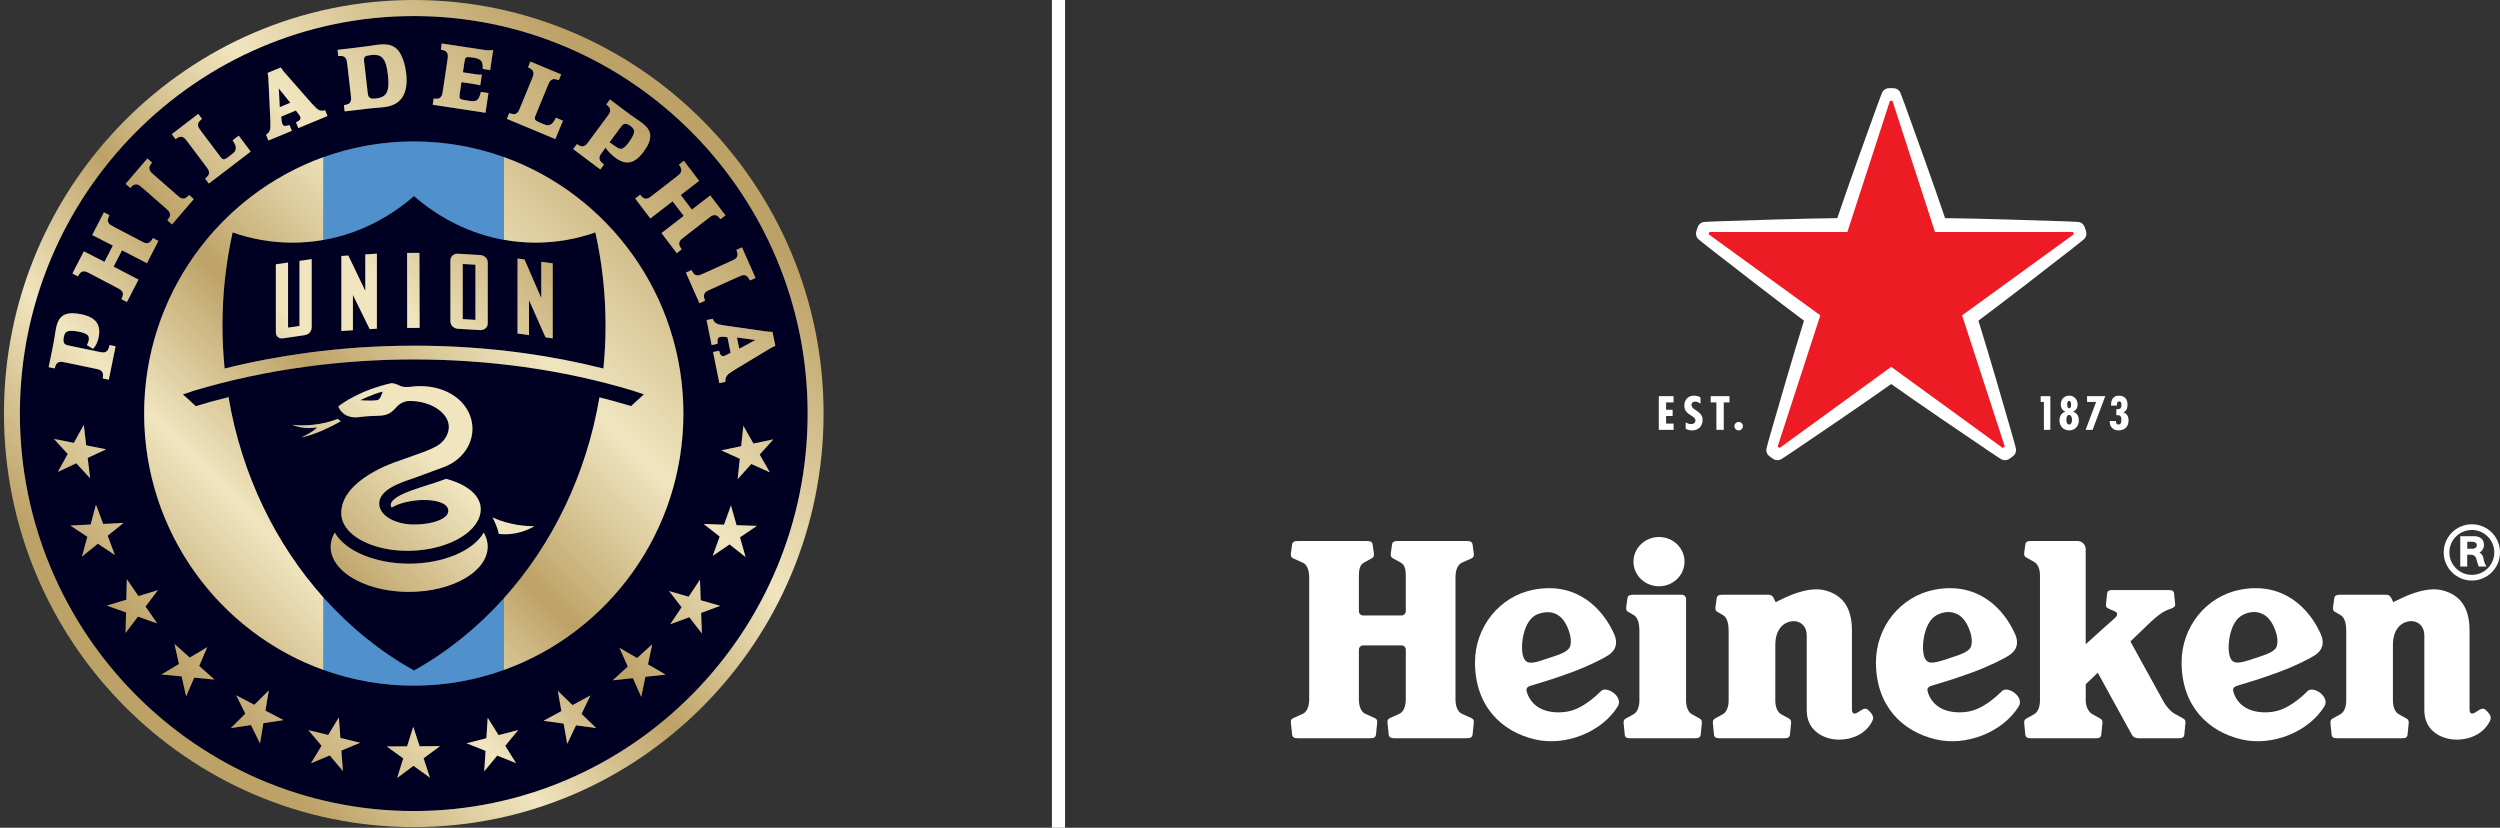 <?xml version="1.0" encoding="UTF-8"?>
<svg id="Layer_1" xmlns="http://www.w3.org/2000/svg" xmlns:xlink="http://www.w3.org/1999/xlink" version="1.1" viewBox="0 0 180.746 59.844">
  <rect x="0" y="0" width="180.746" height="59.844" fill="#333333" stroke="none"/>
  <!-- Generator: Adobe Illustrator 29.2.1, SVG Export Plug-In . SVG Version: 2.1.0 Build 116)  -->
  <defs>
    <style>
      .st0, .st1 {
        fill: none;
      }

      .st2 {
        fill: url(#linear-gradient2);
      }

      .st3 {
        fill: url(#linear-gradient1);
      }

      .st4 {
        fill: url(#linear-gradient9);
      }

      .st5 {
        fill: url(#linear-gradient3);
      }

      .st6 {
        fill: url(#linear-gradient6);
      }

      .st7 {
        fill: url(#linear-gradient8);
      }

      .st8 {
        fill: url(#linear-gradient7);
      }

      .st9 {
        fill: url(#linear-gradient5);
      }

      .st10 {
        fill: url(#linear-gradient4);
      }

      .st11 {
        fill: url(#linear-gradient31);
      }

      .st12 {
        fill: url(#linear-gradient30);
      }

      .st13 {
        fill: url(#linear-gradient32);
      }

      .st14 {
        fill: url(#linear-gradient34);
      }

      .st15 {
        fill: url(#linear-gradient35);
      }

      .st16 {
        fill: url(#linear-gradient33);
      }

      .st17 {
        fill: url(#linear-gradient28);
      }

      .st18 {
        fill: url(#linear-gradient29);
      }

      .st19 {
        fill: url(#linear-gradient18);
      }

      .st20 {
        fill: url(#linear-gradient13);
      }

      .st21 {
        fill: url(#linear-gradient12);
      }

      .st22 {
        fill: url(#linear-gradient15);
      }

      .st23 {
        fill: url(#linear-gradient16);
      }

      .st24 {
        fill: url(#linear-gradient11);
      }

      .st25 {
        fill: url(#linear-gradient10);
      }

      .st26 {
        fill: url(#linear-gradient17);
      }

      .st27 {
        fill: url(#linear-gradient14);
      }

      .st28 {
        fill: url(#linear-gradient19);
      }

      .st29 {
        fill: url(#linear-gradient23);
      }

      .st30 {
        fill: url(#linear-gradient22);
      }

      .st31 {
        fill: url(#linear-gradient24);
      }

      .st32 {
        fill: url(#linear-gradient25);
      }

      .st33 {
        fill: url(#linear-gradient21);
      }

      .st34 {
        fill: url(#linear-gradient20);
      }

      .st35 {
        fill: url(#linear-gradient27);
      }

      .st36 {
        fill: url(#linear-gradient26);
      }

      .st37 {
        fill: #5091cd;
      }

      .st38 {
        fill: url(#linear-gradient);
      }

      .st39 {
        fill: #ed1c24;
      }

      .st40 {
        clip-path: url(#clippath-17);
      }

      .st41 {
        clip-path: url(#clippath-19);
      }

      .st42 {
        clip-path: url(#clippath-11);
      }

      .st43 {
        clip-path: url(#clippath-16);
      }

      .st44 {
        clip-path: url(#clippath-18);
      }

      .st45 {
        clip-path: url(#clippath-10);
      }

      .st46 {
        clip-path: url(#clippath-15);
      }

      .st47 {
        clip-path: url(#clippath-13);
      }

      .st48 {
        clip-path: url(#clippath-14);
      }

      .st49 {
        clip-path: url(#clippath-12);
      }

      .st50 {
        clip-path: url(#clippath-31);
      }

      .st51 {
        clip-path: url(#clippath-32);
      }

      .st52 {
        clip-path: url(#clippath-33);
      }

      .st53 {
        clip-path: url(#clippath-34);
      }

      .st54 {
        clip-path: url(#clippath-35);
      }

      .st55 {
        clip-path: url(#clippath-30);
      }

      .st56 {
        clip-path: url(#clippath-36);
      }

      .st57 {
        clip-path: url(#clippath-27);
      }

      .st58 {
        clip-path: url(#clippath-29);
      }

      .st59 {
        clip-path: url(#clippath-26);
      }

      .st60 {
        clip-path: url(#clippath-28);
      }

      .st61 {
        clip-path: url(#clippath-20);
      }

      .st62 {
        clip-path: url(#clippath-21);
      }

      .st63 {
        clip-path: url(#clippath-22);
      }

      .st64 {
        clip-path: url(#clippath-23);
      }

      .st65 {
        clip-path: url(#clippath-24);
      }

      .st66 {
        clip-path: url(#clippath-25);
      }

      .st67 {
        fill: #002;
      }

      .st68 {
        clip-path: url(#clippath-1);
      }

      .st69 {
        clip-path: url(#clippath-3);
      }

      .st70 {
        clip-path: url(#clippath-4);
      }

      .st71 {
        clip-path: url(#clippath-2);
      }

      .st72 {
        clip-path: url(#clippath-7);
      }

      .st73 {
        clip-path: url(#clippath-6);
      }

      .st74 {
        clip-path: url(#clippath-9);
      }

      .st75 {
        clip-path: url(#clippath-8);
      }

      .st76 {
        clip-path: url(#clippath-5);
      }

      .st77 {
        fill: #fff;
      }

      .st1 {
        stroke: #fff;
        stroke-width: .95px;
      }

      .st78 {
        clip-path: url(#clippath);
      }
    </style>
    <clipPath id="clippath">
      <rect class="st0" x="93.324" y="6.37" width="87.422" height="47.221"/>
    </clipPath>
    <clipPath id="clippath-1">
      <path class="st0" d="M21.117,30.71c.096.039.199.078.311.11.341.103.773.166,1.307.1l.205-.023-.164.145c-.144.128-.568.402-.995.572.738-.096,2.074-.696,2.864-1.168-.078-.043-.161-.102-.227-.159-1.152.453-2.409.528-3.302.423"/>
    </clipPath>
    <linearGradient id="linear-gradient" x1="-409.261" y1="-341.664" x2="-408.852" y2="-341.664" gradientTransform="translate(31543.69 -26290.87) scale(77.04 -77.04)" gradientUnits="userSpaceOnUse">
      <stop offset="0" stop-color="#bda267"/>
      <stop offset=".074" stop-color="#bda267"/>
      <stop offset=".427" stop-color="#f0e5bf"/>
      <stop offset=".622" stop-color="#f0e5bf"/>
      <stop offset="1" stop-color="#bda267"/>
    </linearGradient>
    <clipPath id="clippath-2">
      <path class="st0" d="M29.576,40.752c-2.442,0-4.619-.917-5.375-2.247-.194.333-.293.675-.295,1.02-.004.565.25,1.122.733,1.612,1.006,1.02,2.893,1.655,4.924,1.655,3.131,0,5.686-1.466,5.697-3.268.002-.344-.094-.686-.284-1.019-.77,1.331-2.957,2.248-5.4,2.248"/>
    </clipPath>
    <linearGradient id="linear-gradient1" x1="-409.261" y1="-341.462" x2="-408.852" y2="-341.462" gradientTransform="translate(31552.509 -26265.585) scale(77.04 -77.04)" xlink:href="#linear-gradient"/>
    <clipPath id="clippath-3">
      <path class="st0" d="M36.059,38.599c.077.01.231.026.437.026.545,0,1.336-.105,2.142-.583-.577.01-1.772-.065-3.037-.628.169.293.369.716.459,1.184"/>
    </clipPath>
    <linearGradient id="linear-gradient2" x1="-409.261" y1="-341.379" x2="-408.852" y2="-341.379" gradientTransform="translate(31552.859 -26261.874) scale(77.04 -77.04)" xlink:href="#linear-gradient"/>
    <clipPath id="clippath-4">
      <path class="st0" d="M26.046,28.937s.83-.428,1.616-.626c0,0-.115.468-.304.587-.081.051-.331.066-.592.066-.351,0-.72-.027-.72-.027M24.46,29.383c.076.204.435.933,1.57.767.426-.061.764-.071,1.062-.08.675-.018,1.047-.029,1.555-.62.367-.428.82-.461.951-.461l.042.001c1.482,0,2.792.832,2.81,1.855.007.44-.215.899-.626,1.238-.335.262-.815.448-1.254.615-.001,0-1.025.37-1.873.672-.043.013-4.025,1.286-4.025,3.721-.003.478.208.947.609,1.354.876.889,2.579,1.423,4.414,1.375,2.781-.072,5.053-1.418,5.061-2.999.006-1.008-.982-1.792-2.499-2.202-.361.14-.771.27-1.205.408-.421.135-.9.287-1.401.47-1.14.416-1.362.775-1.394.952-.02.112.027.198.063.244.435-.256,1.071-.442,1.756-.515.195-.021.39-.031.579-.031,1.05,0,1.758.295,1.76.779,0,.136-.058.266-.175.385-.365.371-1.276.61-2.322.61-.882,0-1.704-.282-2.152-.734-.229-.233-.349-.501-.349-.776,0-.987,1.418-1.473,2.356-1.795.115-.04.222-.078.318-.112.824-.3,1.818-.671,1.818-.671,1.588-.515,2.428-1.9,2.219-3.237-.246-1.578-1.785-2.68-3.743-2.68-.191,0-.386.011-.579.033-.001 0-.178.033-.392.033-.223,0-.399-.035-.526-.105-.283-.156-.57-.177-.573-.178-2.286.51-3.605,1.487-3.853,1.683"/>
    </clipPath>
    <linearGradient id="linear-gradient3" x1="-409.261" y1="-341.535" x2="-408.852" y2="-341.535" gradientTransform="translate(31547.664 -26278.136) scale(77.04 -77.04)" xlink:href="#linear-gradient"/>
    <clipPath id="clippath-5">
      <path class="st0" d="M21.651,18.862v4.705l-.825.119v-4.705l-.883.129v4.908c0,.272.171.448.436.448.032,0,.065-.003.098-.008l1.542-.225c.302-.043.514-.279.514-.574v-4.927l-.882.13Z"/>
    </clipPath>
    <linearGradient id="linear-gradient4" x1="-409.261" y1="-341.803" x2="-408.852" y2="-341.803" gradientTransform="translate(31536.606 -26310.97) scale(77.04 -77.04)" xlink:href="#linear-gradient"/>
    <clipPath id="clippath-6">
      <polygon class="st0" points="26.41 18.392 26.41 21.03 25.183 18.475 24.68 18.507 24.68 23.931 25.515 23.877 25.515 21.326 26.729 23.796 27.248 23.762 27.248 18.338 26.41 18.392"/>
    </clipPath>
    <linearGradient id="linear-gradient5" x1="-409.261" y1="-341.745" x2="-408.852" y2="-341.745" gradientTransform="translate(31537.647 -26306.932) scale(77.04 -77.04)" xlink:href="#linear-gradient"/>
    <clipPath id="clippath-7">
      <polygon class="st0" points="29.433 18.285 29.437 23.709 30.339 23.705 30.324 18.282 29.433 18.285"/>
    </clipPath>
    <linearGradient id="linear-gradient6" y1="-341.695" x2="-408.852" y2="-341.695" gradientTransform="translate(31538.69 -26303.213) scale(77.04 -77.04)" xlink:href="#linear-gradient"/>
    <clipPath id="clippath-8">
      <path class="st0" d="M33.454,23.071v-3.986l.919.054v3.987l-.919-.055ZM32.564,18.818v4.423c0,.324.304.514.523.528l1.643.097.027 0c.244,0,.506-.181.506-.475v-4.422c0-.323-.304-.514-.523-.528l-1.67-.098c-.243,0-.505.181-.505.475"/>
    </clipPath>
    <linearGradient id="linear-gradient7" x1="-409.261" y1="-341.64" x2="-408.852" y2="-341.64" gradientTransform="translate(31539.959 -26298.858) scale(77.04 -77.04)" xlink:href="#linear-gradient"/>
    <clipPath id="clippath-9">
      <polygon class="st0" points="37.416 24.112 38.245 24.227 38.245 21.694 39.441 24.392 39.961 24.465 39.961 19.04 39.132 18.924 39.132 21.549 37.921 18.756 37.416 18.686 37.416 24.112"/>
    </clipPath>
    <linearGradient id="linear-gradient8" y1="-341.57" x2="-408.852" y2="-341.57" gradientTransform="translate(31541.691 -26293.023) scale(77.04 -77.04)" xlink:href="#linear-gradient"/>
    <clipPath id="clippath-10">
      <path class="st0" d="M10.421,29.899c0,8.543,5.425,15.83,12.979,18.542v-5.224c-3.476-3.883-5.931-8.897-6.878-14.506-.802.2-1.592.417-2.367.652l-.93-.85c.422-.146.783-.263.783-.263,2.626-.791,5.416-1.381,8.287-1.762,2.488-.329,5.036-.501,7.594-.501,2.729,0,5.399.184,7.995.545,2.711.377,5.341.949,7.872,1.711,0,0,.394.126.797.268l-.929.848c-.748-.228-1.511-.437-2.285-.632-.952,5.615-3.416,10.633-6.901,14.515v5.191c7.551-2.714,12.97-9.998,12.97-18.538s-5.42-15.825-12.97-18.539v5.981c.745.134,1.51.204,2.289.204,1.504,0,2.954-.26,4.317-.74.478,2.153.737,4.404.737,6.723,0,1.054-.054,2.095-.156,3.119-1.868-.471-3.783-.842-5.74-1.113-2.586-.358-5.245-.539-7.964-.539-2.568,0-5.127.172-7.625.504-2.07.275-4.099.659-6.056,1.149-.103-1.024-.157-2.065-.157-3.119,0-2.319.258-4.57.735-6.723,1.364.48,2.814.74,4.317.74.771,0,1.527-.069,2.265-.2v-5.987c-7.555,2.711-12.979,9.999-12.979,18.542"/>
    </clipPath>
    <linearGradient id="linear-gradient9" x1="-408.934" y1="-338.124" x2="-408.525" y2="-338.124" gradientTransform="translate(59230.802 -48944.16) scale(144.841 -144.841)" gradientUnits="userSpaceOnUse">
      <stop offset="0" stop-color="#bda267"/>
      <stop offset=".074" stop-color="#bda267"/>
      <stop offset=".275" stop-color="#f0e5bf"/>
      <stop offset=".456" stop-color="#bda267"/>
      <stop offset=".565" stop-color="#d9c797"/>
      <stop offset=".661" stop-color="#f0e5bf"/>
      <stop offset=".956" stop-color="#bda267"/>
      <stop offset="1" stop-color="#bda267"/>
    </linearGradient>
    <clipPath id="clippath-11">
      <path class="st0" d="M4.628,22.774c-.286.15-.472.451-.565.901-.013.057-.025.128-.041.212-.015.083-.03.172-.044.265-.023.159-.048.312-.073.459-.025.145-.056.308-.093.494l-.296,1.442.439.09c.037-.138.072-.237.108-.296.034-.06.086-.107.158-.143.029-.012.06-.021.087-.029.029-.007.064-.011.105-.009.041.002.092.007.154.019.065.011.143.026.239.045l2.002.415c.087.019.159.035.211.048.055.013.099.025.136.036.037.01.065.021.084.034.02.014.042.029.065.048.07.056.115.123.133.202.018.08.014.197-.008.353l.438.091.493-2.415-.438-.092c-.036.161-.075.277-.114.343-.038.068-.092.119-.164.154-.03.017-.061.028-.088.033-.029.006-.062.007-.104.006-.039-.001-.091-.007-.152-.018-.06-.009-.142-.026-.242-.046l-2.054-.427c-.121-.025-.208-.051-.26-.078-.051-.027-.09-.067-.115-.123-.049-.092-.053-.235-.013-.428.045-.225.131-.357.258-.399.172-.065.456-.056.852.026.295.062.493.137.591.229.101.092.131.227.094.407-.018.088-.06.197-.128.324l.439.276c.201-.201.336-.476.408-.828.096-.464.043-.832-.16-1.103-.199-.271-.564-.461-1.09-.57-.24-.05-.455-.075-.644-.075-.246,0-.449.042-.609.126"/>
    </clipPath>
    <linearGradient id="linear-gradient10" x1="-408.934" y1="-338.323" x2="-408.525" y2="-338.323" gradientTransform="translate(59220.363 -48977.87) scale(144.841 -144.841)" xlink:href="#linear-gradient9"/>
    <clipPath id="clippath-12">
      <path class="st0" d="M6.668,16.994l1.492.759-.609,1.181-1.489-.767-.826,1.603.395.209c.073-.125.137-.21.187-.26s.115-.082.191-.096c.033-.004.064-.005.092-.005.03,0,.065.007.103.02.04.012.087.033.146.062.056.028.13.063.218.109l1.813.952c.08.041.142.076.19.103.049.028.089.051.121.071.034.019.056.039.072.057.017.018.032.038.05.063.057.074.083.152.076.232-.007.08-.043.194-.109.341l.396.207.836-1.621-1.799-.937.608-1.18,1.802.93.83-1.61-.396-.208c-.077.131-.141.221-.193.27-.05.05-.113.082-.191.096-.034.008-.066.011-.095.008-.029-.003-.063-.011-.101-.023-.038-.012-.085-.032-.142-.06-.057-.027-.129-.064-.22-.112l-1.814-.951c-.078-.042-.142-.076-.19-.105-.049-.027-.088-.051-.122-.07-.032-.019-.056-.038-.073-.056-.014-.019-.032-.04-.05-.065-.056-.074-.08-.153-.073-.235.007-.081.046-.198.114-.35l-.396-.207-.845,1.64Z"/>
    </clipPath>
    <linearGradient id="linear-gradient11" x1="-408.934" y1="-338.356" x2="-408.525" y2="-338.356" gradientTransform="translate(59216.495 -48989.07) scale(144.841 -144.841)" xlink:href="#linear-gradient9"/>
    <clipPath id="clippath-13">
      <path class="st0" d="M9.08,13.293l.339.294c.1-.102.179-.171.24-.208.059-.036.129-.052.208-.048.032.005.061.01.091.017.028.008.061.023.094.043.036.022.078.053.127.094.05.041.112.093.187.157l1.545,1.352c.066.058.119.107.162.145.04.038.074.071.1.097.028.027.046.051.058.073.009.021.023.045.032.074.038.087.043.168.02.244-.025.076-.086.178-.184.305l.338.295,1.573-1.832-.334-.296c-.101.103-.182.172-.242.208-.061.036-.13.053-.211.049-.034-.001-.064-.006-.092-.015-.026-.01-.058-.026-.092-.045-.034-.022-.076-.051-.123-.093-.049-.038-.112-.092-.189-.16l-1.545-1.351c-.068-.058-.121-.107-.162-.146-.041-.038-.075-.071-.1-.097-.029-.026-.047-.05-.059-.072-.011-.022-.022-.046-.033-.073-.037-.086-.045-.168-.019-.244.023-.077.085-.179.183-.306l-.336-.296-1.577,1.835Z"/>
    </clipPath>
    <linearGradient id="linear-gradient12" x1="-408.934" y1="-338.367" x2="-408.525" y2="-338.367" gradientTransform="translate(59214.067 -48995.411) scale(144.841 -144.841)" xlink:href="#linear-gradient9"/>
    <clipPath id="clippath-14">
      <path class="st0" d="M12.417,9.699l.269.359c.119-.079.211-.13.277-.152.066-.023.139-.025.215-.005.031.011.059.022.085.036.027.013.056.034.084.063.032.029.065.068.106.118.039.051.09.115.15.194l1.235,1.643c.054.071.096.13.128.177.032.046.057.085.079.115.021.032.037.06.041.083.006.023.013.049.018.08.019.092.01.172-.031.242-.04.07-.12.156-.242.262l.269.359,3.025-2.314-.865-1.152-.441.337c.097.145.163.266.198.363.034.099.041.193.022.286-.005.037-.013.071-.027.102-.016.03-.035.062-.064.094-.028.032-.065.069-.112.106-.047.038-.107.085-.181.144l-.07.052c-.063.048-.116.087-.157.117-.042.029-.08.052-.11.067-.029.014-.056.025-.08.032-.024.006-.049.009-.076.008-.023,0-.043-.003-.058-.01-.017-.006-.037-.021-.057-.041-.02-.02-.046-.048-.075-.083-.027-.034-.065-.081-.11-.141l-1.269-1.687c-.052-.071-.095-.13-.127-.176-.033-.046-.059-.085-.08-.117-.02-.031-.035-.059-.04-.082-.007-.023-.013-.05-.018-.079-.02-.091-.009-.174.033-.245.041-.071.122-.159.244-.263l-.27-.359-1.919,1.47Z"/>
    </clipPath>
    <linearGradient id="linear-gradient13" x1="-408.934" y1="-338.367" x2="-408.525" y2="-338.367" gradientTransform="translate(59212.982 -48998.577) scale(144.841 -144.841)" xlink:href="#linear-gradient9"/>
    <clipPath id="clippath-15">
      <path class="st0" d="M20.186,6.962l-.032-.574c.018.02.037.042.051.065.018.024.035.044.051.067l.091.114c.032.034.066.076.102.126l.084.102c.017.018.031.036.044.055.012.019.028.037.045.054l.366.459-.764.316-.038-.784ZM19.35,5.275c.011.052.024.127.036.223.013.097.024.229.028.396l.136,2.899c.004.154.004.278,0,.374-.006.096-.017.178-.039.244-.019.067-.052.126-.097.175-.044.05-.104.102-.177.157l.169.416,1.695-.702-.171-.416c-.171.051-.29.071-.359.062-.07-.011-.123-.063-.163-.16-.018-.045-.034-.101-.045-.166-.012-.065-.018-.139-.018-.222l-.007-.127,1.052-.437.076.1c.137.171.217.283.238.338.033.082.03.154-.013.215-.042.061-.139.128-.292.2l.17.417,2.106-.873-.168-.417c-.092.024-.172.034-.243.032-.07-.002-.139-.02-.21-.054-.068-.035-.142-.088-.219-.161-.076-.071-.167-.166-.273-.283l-1.917-2.184c-.043-.045-.079-.085-.106-.12-.029-.033-.056-.067-.081-.1-.025-.033-.051-.067-.074-.103-.025-.036-.051-.076-.085-.121l-.948.394Z"/>
    </clipPath>
    <linearGradient id="linear-gradient14" x1="-408.934" y1="-338.349" x2="-408.525" y2="-338.349" gradientTransform="translate(59212.499 -48999.159) scale(144.841 -144.841)" xlink:href="#linear-gradient9"/>
    <clipPath id="clippath-16">
      <path class="st0" d="M26.895,7.127c-.067-.007-.126-.033-.176-.077-.026-.02-.044-.038-.056-.054-.014-.018-.024-.039-.035-.068-.011-.027-.017-.064-.025-.107-.009-.044-.016-.105-.025-.18l-.246-2.137c-.013-.101-.016-.184-.013-.244.005-.06.025-.112.061-.15.036-.038.088-.066.162-.083.071-.017.168-.034.291-.048.194-.022.361-.015.5.02.137.035.253.107.347.219.094.111.168.262.227.454.058.191.103.432.135.721.036.303.049.559.036.767-.011.208-.05.381-.115.515-.065.134-.16.235-.287.303-.126.07-.288.117-.486.139-.083.01-.154.015-.211.015-.031,0-.059-.002-.083-.004M27.35,3.228c-.049.006-.123.016-.222.029-.099.014-.201.029-.306.047-.117.018-.271.04-.457.063-.187.025-.413.052-.678.084l-1.283.151.052.447c.143-.007.248-.004.317.01.068.015.131.05.186.107.02.025.039.05.055.074.016.025.031.056.041.096.011.04.022.092.032.156.009.065.019.145.031.244l.236,2.049c.011.089.018.162.023.217.003.055.006.103.009.14.001.039,0,.07-.006.092-.006.024-.015.05-.025.077-.03.09-.08.154-.148.193-.069.041-.183.074-.341.101l.053.447,1.574-.184c.141-.017.282-.033.424-.047.141-.015.293-.027.458-.037.088-.006.167-.013.233-.021.065-.008.123-.013.171-.02.612-.072,1.053-.313,1.317-.724.265-.41.356-.981.272-1.716-.038-.32-.101-.616-.19-.888-.09-.272-.196-.498-.321-.682-.154-.217-.352-.366-.593-.449-.161-.054-.346-.081-.558-.081-.111,0-.229.007-.354.022"/>
    </clipPath>
    <linearGradient id="linear-gradient15" x1="-408.934" y1="-338.322" x2="-408.525" y2="-338.322" gradientTransform="translate(59212.779 -48997.1) scale(144.841 -144.841)" xlink:href="#linear-gradient9"/>
    <clipPath id="clippath-17">
      <path class="st0" d="M31.876,3.586c.139.031.239.061.302.094.063.033.114.083.153.152.013.029.025.058.033.087.01.029.015.063.015.104.001.04-.003.094-.009.158-.008.065-.019.146-.033.244l-.303,2.041c-.014.088-.027.161-.037.215-.01.055-.019.101-.027.138-.008.037-.017.067-.029.087-.013.02-.027.043-.044.068-.052.079-.116.127-.194.148-.079.02-.195.022-.354.007l-.067.445,3.819.58.213-1.428-.547-.083c-.037.157-.076.283-.12.379-.044.096-.098.166-.161.214-.062.048-.141.073-.236.08-.096.004-.213-.005-.354-.031l-.165-.025c-.131-.02-.233-.038-.307-.057-.074-.019-.127-.045-.157-.078-.031-.034-.047-.08-.047-.14,0-.059.009-.142.024-.247l.119-.798.901.138c.128.019.221.036.281.049.058.013.117.029.177.046l.116-.783c-.067.008-.133.011-.192.008-.061-.003-.139-.011-.235-.026l-.942-.142.111-.751c.013-.089.028-.159.044-.21.017-.052.044-.09.081-.111.036-.02.088-.032.156-.03.066.002.157.009.265.026l.087.014c.144.021.262.051.354.085.091.034.161.082.214.144.052.061.085.141.102.236.018.096.024.213.015.352l.54.082.217-1.455c-.074.011-.136.019-.189.022-.052.003-.108.004-.17.003-.059-.003-.127-.009-.203-.018-.074-.009-.169-.022-.283-.039l-2.872-.435-.065.444Z"/>
    </clipPath>
    <linearGradient id="linear-gradient16" x1="-408.934" y1="-338.269" x2="-408.525" y2="-338.269" gradientTransform="translate(59214.684 -48989.496) scale(144.841 -144.841)" xlink:href="#linear-gradient9"/>
    <clipPath id="clippath-18">
      <path class="st0" d="M38.175,4.866c.128.064.219.118.271.164.053.047.09.108.112.186.007.031.01.062.012.092.002.03-.003.065-.011.104-.009.041-.025.091-.047.152-.024.061-.052.138-.09.228l-.783,1.906c-.034.083-.062.15-.085.2-.024.051-.044.094-.06.128-.016.035-.034.06-.05.078-.017.016-.037.036-.059.055-.068.062-.144.094-.225.095-.078.002-.194-.025-.345-.078l-.171.416,3.507,1.465.549-1.334-.51-.214c-.076.16-.146.278-.212.356-.067.08-.143.135-.233.164-.035.015-.068.023-.101.027-.034.003-.071.001-.114-.008-.041-.007-.092-.022-.147-.042-.057-.022-.128-.05-.214-.087l-.08-.033c-.073-.032-.134-.058-.18-.079-.047-.021-.084-.042-.112-.061-.028-.02-.051-.036-.068-.054-.016-.016-.032-.038-.046-.062-.011-.02-.018-.038-.02-.056-.003-.019,0-.041.006-.07.007-.029.018-.064.033-.107.015-.042.037-.098.067-.169l.803-1.955c.035-.083.063-.15.087-.201.024-.051.043-.093.06-.127.016-.034.032-.06.049-.078.018-.017.037-.036.06-.055.068-.063.143-.095.226-.095.081.001.198.027.348.081l.172-.417-2.227-.931-.171.416Z"/>
    </clipPath>
    <linearGradient id="linear-gradient17" x1="-408.934" y1="-338.215" x2="-408.525" y2="-338.215" gradientTransform="translate(59217.36 -48980.001) scale(144.841 -144.841)" xlink:href="#linear-gradient9"/>
    <clipPath id="clippath-19">
      <path class="st0" d="M45.597,9.12c.181.137.264.272.248.406-.015.185-.143.44-.384.766-.181.244-.334.393-.458.444-.123.051-.259.021-.404-.087-.05-.037-.335-.216-.532-.36l.802-1.083c.074-.1.135-.168.179-.203.046-.036.099-.054.159-.051.104-.007.234.05.391.168M43.834,7.548c.108.092.181.168.221.225.037.057.056.124.06.204-.003.033-.006.063-.009.094-.007.03-.018.062-.037.099-.019.036-.047.081-.083.135-.037.052-.084.119-.143.198l-1.223,1.653c-.054.072-.098.13-.134.174-.035.042-.065.079-.089.109-.024.029-.047.05-.066.062-.021.013-.045.025-.071.038-.081.041-.16.052-.238.035-.079-.017-.183-.069-.312-.157l-.268.361,1.959,1.476.267-.36c-.13-.103-.215-.185-.26-.25-.044-.063-.066-.135-.069-.215-.002-.035,0-.066.007-.095.009-.029.021-.06.04-.097.019-.036.046-.081.081-.131.035-.052.083-.119.144-.202l.166-.224c.156.249.482.545.719.724.377.284.73.392,1.058.324.328-.07.652-.32.975-.754.337-.456.5-.845.486-1.169-.013-.323-.203-.624-.57-.899-.045-.035-.103-.076-.171-.126-.069-.049-.142-.1-.22-.153-.134-.088-.26-.175-.38-.26-.12-.085-.256-.184-.404-.296l-1.169-.881-.267.361Z"/>
    </clipPath>
    <linearGradient id="linear-gradient18" x1="-408.934" y1="-338.159" x2="-408.525" y2="-338.159" gradientTransform="translate(59220.733 -48969.517) scale(144.841 -144.841)" xlink:href="#linear-gradient9"/>
    <clipPath id="clippath-20">
      <path class="st0" d="M49.088,11.899c.08.119.131.212.154.278.023.068.025.139.005.215-.01.032-.021.06-.034.088-.014.027-.034.055-.06.085-.028.03-.067.066-.116.106-.05.042-.115.092-.191.153l-1.621,1.258c-.069.054-.129.099-.175.131-.045.032-.083.059-.114.08-.031.022-.059.036-.081.042-.024.007-.05.013-.079.018-.091.021-.171.011-.24-.028-.07-.041-.157-.121-.26-.244l-.354.276,1.097,1.439,1.608-1.242.805,1.054-1.608,1.242,1.107,1.455.354-.276c-.085-.126-.139-.222-.164-.289-.022-.067-.024-.139-.003-.217.006-.033.018-.063.033-.088.013-.025.034-.053.062-.083.027-.029.065-.064.113-.105.049-.039.112-.09.193-.154l1.621-1.258c.07-.054.127-.098.173-.13.046-.033.084-.06.115-.082.031-.021.058-.035.081-.042.023-.006.048-.012.078-.018.092-.02.173-.01.243.032.07.042.159.125.267.25l.353-.274-1.099-1.442-1.33,1.024-.803-1.056,1.33-1.022-1.106-1.45-.354.276Z"/>
    </clipPath>
    <linearGradient id="linear-gradient19" x1="-408.934" y1="-338.093" x2="-408.525" y2="-338.093" gradientTransform="translate(59225.892 -48954.653) scale(144.841 -144.841)" xlink:href="#linear-gradient9"/>
    <clipPath id="clippath-21">
      <path class="st0" d="M53.237,18.063c.05.133.078.236.085.307.007.07-.009.141-.045.212-.017.027-.035.052-.055.076-.018.022-.044.045-.078.068-.034.023-.079.048-.137.077-.059.028-.131.063-.222.103l-1.865.842c-.082.037-.148.066-.2.086-.05.02-.094.038-.13.052-.036.013-.064.02-.089.021-.023.002-.051.002-.079,0-.095-.002-.17-.031-.229-.085-.059-.054-.124-.153-.197-.297l-.407.184.98,2.215.407-.183c-.049-.135-.077-.238-.084-.308-.007-.069.006-.141.044-.212.015-.031.033-.057.054-.079.018-.02.046-.043.08-.065.033-.023.078-.048.134-.076.056-.028.13-.062.223-.104l1.866-.842c.081-.037.147-.066.2-.087.051-.02.095-.038.13-.051.036-.013.065-.02.089-.022.023-0.0.05,0,.081.001.093.002.168.031.227.086.058.054.123.154.198.296l.406-.184-.98-2.215-.408.184Z"/>
    </clipPath>
    <linearGradient id="linear-gradient20" x1="-408.934" y1="-338.038" x2="-408.525" y2="-338.038" gradientTransform="translate(59230.237 -48941.685) scale(144.841 -144.841)" xlink:href="#linear-gradient9"/>
    <clipPath id="clippath-22">
      <path class="st0" d="M53.281,24.398l.771.109.566.075c-.025.015-.05.026-.074.04-.027.011-.051.025-.075.038l-.128.068c-.039.027-.087.053-.141.077l-.117.065c-.019.014-.04.025-.061.034-.021.008-.041.02-.061.032l-.513.278-.168-.816ZM51.084,23.137l.366,1.811.436-.09c-.018-.179-.015-.302.009-.369.022-.067.083-.109.184-.13.048-.01.105-.014.171-.014.065 0.0.138.007.219.023l.124.015.228,1.126-.111.057c-.191.103-.316.162-.373.172-.086.018-.156.001-.207-.053-.051-.054-.099-.162-.141-.328l-.437.09.456,2.252.437-.091c-.006-.094-.001-.176.014-.246.016-.069.046-.134.094-.197.045-.062.111-.125.196-.188.085-.064.193-.136.327-.217l2.483-1.495c.052-.032.098-.06.137-.082.039-.021.076-.043.113-.062.036-.019.075-.037.116-.054.038-.018.083-.039.132-.063l-.205-1.014c-.053.002-.129,0-.226-.005-.095-.005-.225-.021-.389-.046l-2.848-.408c-.149-.024-.272-.046-.365-.068-.092-.022-.168-.05-.229-.083-.062-.034-.112-.076-.152-.13-.041-.053-.08-.121-.12-.204l-.437.09Z"/>
    </clipPath>
    <linearGradient id="linear-gradient21" x1="-408.934" y1="-338.004" x2="-408.525" y2="-338.004" gradientTransform="translate(59234.552 -48931.352) scale(144.841 -144.841)" xlink:href="#linear-gradient9"/>
    <clipPath id="clippath-23">
      <path class="st0" d="M1.437,29.899C1.437,14.053,14.211,1.161,29.915,1.161s28.477,12.892,28.477,28.738-12.774,28.738-28.477,28.738S1.437,45.745,1.437,29.899M29.915,0C13.578,0,.286,13.412.286,29.899s13.292,29.899,29.629,29.899,29.628-13.412,29.628-29.899S46.251,0,29.915,0Z"/>
    </clipPath>
    <linearGradient id="linear-gradient22" y1="-338.124" x2="-408.525" y2="-338.124" gradientTransform="translate(59230.805 -48944.156) scale(144.841 -144.841)" xlink:href="#linear-gradient9"/>
    <clipPath id="clippath-24">
      <polygon class="st0" points="5.34 32.02 3.897 31.733 4.898 32.821 4.181 34.117 5.516 33.493 6.516 34.583 6.34 33.107 7.675 32.484 6.232 32.197 6.057 30.724 5.34 32.02"/>
    </clipPath>
    <linearGradient id="linear-gradient23" x1="-408.934" y1="-338.275" x2="-408.525" y2="-338.275" gradientTransform="translate(59225.677 -48963.395) scale(144.841 -144.841)" xlink:href="#linear-gradient9"/>
    <clipPath id="clippath-25">
      <polygon class="st0" points="6.552 37.922 5.083 37.995 6.314 38.808 5.927 40.241 7.073 39.31 8.305 40.125 7.782 38.735 8.93 37.808 7.46 37.88 6.938 36.49 6.552 37.922"/>
    </clipPath>
    <linearGradient id="linear-gradient24" x1="-408.934" y1="-338.221" x2="-408.525" y2="-338.221" gradientTransform="translate(59230.096 -48949.777) scale(144.841 -144.841)" xlink:href="#linear-gradient9"/>
    <clipPath id="clippath-26">
      <polygon class="st0" points="9.134 43.359 7.726 43.785 9.115 44.276 9.08 45.76 9.972 44.579 11.361 45.071 10.522 43.849 11.414 42.669 10.007 43.096 9.169 41.873 9.134 43.359"/>
    </clipPath>
    <linearGradient id="linear-gradient25" x1="-408.934" y1="-338.165" x2="-408.525" y2="-338.165" gradientTransform="translate(59234.69 -48936.2) scale(144.841 -144.841)" xlink:href="#linear-gradient9"/>
    <clipPath id="clippath-27">
      <polygon class="st0" points="12.938 48.009 11.671 48.764 13.135 48.903 13.457 50.352 14.041 48.99 15.505 49.13 14.401 48.147 14.986 46.786 13.72 47.542 12.616 46.558 12.938 48.009"/>
    </clipPath>
    <linearGradient id="linear-gradient26" x1="-408.934" y1="-338.11" x2="-408.525" y2="-338.11" gradientTransform="translate(59239.137 -48923.569) scale(144.841 -144.841)" xlink:href="#linear-gradient9"/>
    <clipPath id="clippath-28">
      <polygon class="st0" points="18.384 50.956 17.079 50.269 17.736 51.598 16.688 52.639 18.142 52.418 18.799 53.747 19.041 52.284 20.496 52.063 19.191 51.378 19.433 49.916 18.384 50.956"/>
    </clipPath>
    <linearGradient id="linear-gradient27" x1="-408.934" y1="-338.054" x2="-408.525" y2="-338.054" gradientTransform="translate(59242.99 -48912.196) scale(144.841 -144.841)" xlink:href="#linear-gradient9"/>
    <clipPath id="clippath-29">
      <polygon class="st0" points="23.727 53.137 22.295 52.788 23.249 53.918 22.481 55.183 23.84 54.616 24.793 55.746 24.679 54.266 26.04 53.7 24.609 53.351 24.496 51.873 23.727 53.137"/>
    </clipPath>
    <linearGradient id="linear-gradient28" x1="-408.934" y1="-337.997" x2="-408.525" y2="-337.997" gradientTransform="translate(59246.027 -48901.964) scale(144.841 -144.841)" xlink:href="#linear-gradient9"/>
    <clipPath id="clippath-30">
      <polygon class="st0" points="29.431 53.959 27.959 53.967 29.155 54.833 28.709 56.248 29.893 55.367 31.089 56.232 30.625 54.824 31.811 53.944 30.339 53.953 29.877 52.545 29.431 53.959"/>
    </clipPath>
    <linearGradient id="linear-gradient29" x1="-408.934" y1="-337.947" x2="-408.525" y2="-337.947" gradientTransform="translate(59248.126 -48894.041) scale(144.841 -144.841)" xlink:href="#linear-gradient9"/>
    <clipPath id="clippath-31">
      <polygon class="st0" points="35.164 53.372 33.737 53.737 35.103 54.288 35.009 55.769 35.949 54.626 37.313 55.176 36.529 53.922 37.47 52.779 36.043 53.146 35.26 51.892 35.164 53.372"/>
    </clipPath>
    <linearGradient id="linear-gradient30" x1="-408.934" y1="-337.91" x2="-408.525" y2="-337.91" gradientTransform="translate(59249.393 -48889.271) scale(144.841 -144.841)" xlink:href="#linear-gradient9"/>
    <clipPath id="clippath-32">
      <polygon class="st0" points="40.588 51.411 39.292 52.112 40.75 52.315 41.009 53.775 41.649 52.438 43.107 52.641 42.045 51.614 42.687 50.277 41.389 50.978 40.33 49.951 40.588 51.411"/>
    </clipPath>
    <linearGradient id="linear-gradient31" x1="-408.934" y1="-337.889" x2="-408.525" y2="-337.889" gradientTransform="translate(59249.644 -48888.277) scale(144.841 -144.841)" xlink:href="#linear-gradient9"/>
    <clipPath id="clippath-33">
      <polygon class="st0" points="46.06 47.578 44.787 46.837 45.388 48.191 44.294 49.187 45.758 49.029 46.359 50.385 46.661 48.931 48.124 48.774 46.849 48.035 47.152 46.581 46.06 47.578"/>
    </clipPath>
    <linearGradient id="linear-gradient32" x1="-408.934" y1="-337.883" x2="-408.525" y2="-337.883" gradientTransform="translate(59248.721 -48890.652) scale(144.841 -144.841)" xlink:href="#linear-gradient9"/>
    <clipPath id="clippath-34">
      <polygon class="st0" points="49.785 43.143 48.372 42.733 49.278 43.902 48.453 45.133 49.837 44.625 50.743 45.794 50.69 44.311 52.073 43.803 50.659 43.396 50.608 41.91 49.785 43.143"/>
    </clipPath>
    <linearGradient id="linear-gradient33" x1="-408.934" y1="-337.885" x2="-408.525" y2="-337.885" gradientTransform="translate(59246.622 -48895.608) scale(144.841 -144.841)" xlink:href="#linear-gradient9"/>
    <clipPath id="clippath-35">
      <polygon class="st0" points="52.344 37.934 50.874 37.88 52.031 38.794 51.525 40.19 52.748 39.36 53.905 40.275 53.5 38.848 54.72 38.021 53.252 37.968 52.848 36.538 52.344 37.934"/>
    </clipPath>
    <linearGradient id="linear-gradient34" x1="-408.934" y1="-337.899" x2="-408.525" y2="-337.899" gradientTransform="translate(59243.546 -48903.071) scale(144.841 -144.841)" xlink:href="#linear-gradient9"/>
    <clipPath id="clippath-36">
      <polygon class="st0" points="53.585 32.258 52.147 32.561 53.488 33.168 53.329 34.645 54.317 33.544 55.66 34.151 54.925 32.863 55.914 31.764 54.474 32.069 53.743 30.78 53.585 32.258"/>
    </clipPath>
    <linearGradient id="linear-gradient35" x1="-408.934" y1="-337.928" x2="-408.525" y2="-337.928" gradientTransform="translate(59239.86 -48913.073) scale(144.841 -144.841)" xlink:href="#linear-gradient9"/>
  </defs>
  <g class="st78">
    <path class="st77" d="M152.981,30.506l.004-.068h-.454c-.017.406.23.679.641.679.448,0,.72-.273.72-.721,0-.259-.103-.509-.374-.574v-.009c.237-.095.299-.342.299-.571,0-.389-.226-.636-.618-.636-.445,0-.585.325-.571.718h.422v-.051c0-.106.022-.253.162-.253s.166.141.166.248c0,.271-.11.322-.372.322v.422c.274-.01.366.066.366.339,0,.144-.013.344-.209.344-.13,0-.182-.109-.182-.189"/>
    <polygon class="st77" points="152.207 28.642 150.892 28.642 150.892 29.06 151.546 29.06 150.787 31.078 151.291 31.078 152.207 28.642"/>
    <path class="st77" d="M149.875,29.765v-.006c.225-.076.333-.283.333-.515,0-.357-.24-.639-.607-.639-.373,0-.61.282-.61.639,0,.232.115.439.33.514v.007c-.3.102-.423.33-.423.644,0,.401.296.708.703.708.408,0,.695-.307.695-.708,0-.306-.115-.547-.421-.644M149.59,28.982c.13,0,.148.168.148.259,0,.087,0,.273-.148.273-.121,0-.136-.186-.136-.276s.02-.256.136-.256M149.596,30.695c-.167,0-.202-.221-.202-.344,0-.126.035-.354.199-.354.156,0,.214.232.214.354,0,.119-.047.344-.211.344"/>
    <polygon class="st77" points="148.236 28.642 147.537 28.642 147.537 29.06 147.771 29.06 147.771 31.078 148.236 31.078 148.236 28.642"/>
    <polygon class="st77" points="120.994 28.642 119.929 28.642 119.929 31.078 120.999 31.078 120.999 30.625 120.455 30.625 120.455 30.075 120.928 30.075 120.928 29.624 120.455 29.624 120.455 29.094 120.994 29.094 120.994 28.642"/>
    <path class="st77" d="M125.707,30.504c-.174,0-.31.136-.31.304,0,.17.136.309.31.309.17,0,.301-.139.301-.309,0-.168-.131-.304-.301-.304"/>
    <polygon class="st77" points="125.04 28.642 123.68 28.642 123.68 29.094 124.093 29.094 124.093 31.078 124.625 31.078 124.625 29.094 125.04 29.094 125.04 28.642"/>
    <path class="st77" d="M122.943,29.191v-.47c-.15-.075-.3-.115-.472-.115-.455,0-.697.326-.697.714,0,.352.185.535.491.721.147.102.313.17.313.355,0,.163-.132.266-.308.266-.152,0-.276-.049-.398-.131v.463c.122.079.305.123.455.123.494,0,.769-.328.769-.761,0-.66-.805-.684-.805-1.083,0-.147.106-.24.265-.24.149,0,.276.073.387.158"/>
    <path class="st77" d="M178.714,37.905c-1.125-.002-2.038.908-2.038,2.034,0,1.124.913,2.033,2.038,2.033,1.121,0,2.033-.909,2.033-2.033,0-1.126-.912-2.036-2.033-2.034M178.714,41.563c-.899,0-1.628-.728-1.628-1.624,0-.898.729-1.623,1.628-1.623.894,0,1.619.725,1.619,1.623,0,.896-.725,1.624-1.619,1.624"/>
    <path class="st77" d="M179.261,39.936c.165-.062.327-.265.327-.559,0-.466-.422-.61-.666-.61h-1.049v2.191h.502v-.855h.189c.253,0,.4.068.471.302.052.162.076.32.179.553.21,0,.301.002.546.002-.059-.126-.166-.297-.201-.536-.036-.234-.117-.37-.298-.488M178.782,39.671h-.402v-.504h.353c.154,0,.338.063.338.239,0,.151-.117.265-.289.265"/>
    <path class="st77" d="M115.738,49.974c-.576.577-1.326,1.152-2.062,1.386-.696.224-2.677.397-3.26-1.24-.127-.354-.024-.463.297-.558.478-.142,1.709-.504,3.009-.992,1.18-.44,2.233-.98,2.562-1.201.59-.388.678-.933.419-1.519-.829-1.861-2.702-3.81-5.816-3.217-2.475.472-4.247,2.7-4.247,5.248,0,3.156,1.901,5.002,4.321,5.574,2.238.533,4.869-.552,5.994-2.376.446-.702-.81-1.536-1.217-1.105M110.133,47.49c-.243-.669-.049-2.717,1.08-3.104,1.187-.407,1.916.204,2.27,1.401.132.443.103.912-.042,1.088-.21.255-.586.408-.923.521l-.889.294c-.874.297-1.291.357-1.496-.2"/>
    <path class="st77" d="M144.727,49.974c-.576.577-1.326,1.152-2.063,1.386-.695.224-2.677.397-3.259-1.24-.127-.354-.024-.463.296-.558.479-.142,1.71-.504,3.01-.992,1.18-.44,2.233-.98,2.562-1.201.59-.388.678-.933.419-1.519-.829-1.861-2.702-3.81-5.816-3.217-2.475.472-4.248,2.7-4.248,5.248,0,3.156,1.902,5.002,4.322,5.574,2.237.533,4.868-.552,5.994-2.376.446-.702-.81-1.536-1.217-1.105M139.122,47.49c-.145-.4-.134-1.294.139-2.03.184-.494.459-.881.941-1.074.542-.218,1.006-.158,1.369.051.416.239.712.711.901,1.35.132.443.103.912-.042,1.088-.211.255-.539.383-.923.521-.385.137-.727.248-.889.299-.88.275-1.291.352-1.496-.205"/>
    <path class="st77" d="M166.825,49.974c-.576.577-1.326,1.152-2.062,1.386-.696.224-2.677.397-3.26-1.24-.126-.354-.024-.463.296-.558.479-.142,1.711-.504,3.011-.992,1.18-.44,2.232-.98,2.561-1.201.59-.388.678-.933.419-1.519-.829-1.861-2.702-3.81-5.816-3.217-2.475.472-4.248,2.7-4.248,5.248,0,3.156,1.902,5.002,4.322,5.574,2.237.533,4.869-.552,5.994-2.376.446-.702-.81-1.536-1.217-1.105M161.22,47.49c-.145-.4-.134-1.294.14-2.03.184-.494.458-.881.94-1.074.543-.218,1.007-.158,1.37.051.415.239.711.711.9,1.35.132.443.103.912-.042,1.088-.21.255-.539.383-.923.521-.385.137-.727.248-.889.299-.88.275-1.291.352-1.496-.205"/>
    <path class="st77" d="M101.637,50.573c0,.423-.133.887-.459,1.032l-.706.319c-.126.058-.162.151-.162.291,0,.035.003.058.01.105l.083.801c.037.219.186.254.475.254h5.112c.288,0,.437-.035.474-.254l.083-.801c.007-.047.01-.07.01-.105,0-.14-.036-.233-.162-.291l-.706-.319c-.326-.145-.459-.609-.459-1.032v-8.857c0-.422.133-.887.459-1.032l.706-.319c.126-.058.162-.151.162-.291,0-.035-.003-.058-.01-.105l-.083-.602c-.037-.218-.186-.253-.474-.253h-4.874c-.288,0-.437.035-.474.253l-.083.602c-.007.047-.01.07-.01.105,0,.14.036.233.162.291l.575.319c.329.188.351.61.351,1.032v2.47c0,.172-.139.311-.311.311h-2.77c-.172,0-.311-.139-.311-.311v-2.47c0-.422.022-.844.35-1.032l.576-.319c.126-.058.162-.151.162-.291,0-.035-.003-.058-.01-.105l-.083-.602c-.037-.218-.186-.253-.475-.253h-4.873c-.288,0-.437.035-.474.253l-.083.602c-.007.047-.01.07-.01.105,0,.14.035.233.162.291l.706.319c.326.145.459.61.459,1.032v8.857c0,.423-.133.887-.459,1.032l-.706.319c-.127.058-.162.151-.162.291,0,.035.003.058.01.105l.083.801c.037.219.186.254.474.254h5.112c.289,0,.438-.035.475-.254l.083-.801c.007-.047.01-.07.01-.105,0-.14-.036-.233-.162-.291l-.706-.319c-.326-.145-.459-.609-.459-1.032v-3.601c0-.171.139-.311.311-.311h2.77c.172,0,.311.14.311.311v3.601Z"/>
    <path class="st77" d="M121.788,40.606c0,.983-.826,1.781-1.845,1.781s-1.845-.798-1.845-1.781.826-1.781,1.845-1.781,1.845.798,1.845,1.781"/>
    <path class="st77" d="M117.924,53.375c-.277,0-.42-.034-.455-.243l-.08-.799c-.007-.045-.006-.067-.006-.101,0-.134.037-.217.152-.279l.549-.306c.305-.147.441-.585.441-.99v-5.058c0-.423-.072-.964-.444-1.149l-.352-.202c-.126-.058-.162-.151-.162-.291,0-.035.003-.058.01-.105l.083-.602c.037-.218.186-.253.475-.253h3.453c.172,0,.311.139.311.311v7.349c0,.405.136.843.441.99l.549.306c.115.062.152.145.152.279,0,.034.001.056-.006.101l-.079.799c-.036.209-.179.243-.456.243h-4.576Z"/>
    <path class="st77" d="M128.377,43.535s.194-.095.544-.264c.692-.325,2.046-.907,3.164-.55.97.309,1.807,1.014,1.807,2.861v5.596c0,.239.011.337.122.398.148.082.407-.162.655-.29.25-.129.388.023.542.192.134.148.294.357.164.631-.414.866-1.34,1.364-2.423,1.364-1.024,0-2.328-.587-2.328-2.121v-5.388c0-.823-.597-1.109-1.061-1.051-.701.086-1.21.672-1.21,1.717l-.001,4.026c0,.406.136.844.441.991l.549.306c.115.062.152.145.152.279,0,.034.001.056-.005.101l-.08.798c-.036.21-.178.244-.455.244h-4.577c-.276,0-.419-.034-.455-.244l-.08-.798c-.006-.045-.005-.067-.005-.101,0-.134.037-.217.152-.279l.549-.306c.305-.147.44-.585.44-.991v-5.057c0-.423-.072-.964-.443-1.149l-.352-.203c-.126-.057-.162-.151-.162-.29,0-.035.003-.058.01-.105l.083-.602c.037-.218.186-.253.474-.253h3.254c.256,0,.355.146.428.311l.107.227Z"/>
    <path class="st77" d="M173.029,43.535s.194-.095.544-.264c.692-.325,2.045-.907,3.164-.55.97.309,1.807,1.014,1.807,2.861v5.596c0,.239.011.337.121.398.149.082.408-.162.656-.29.25-.129.388.023.542.192.134.148.294.357.163.631-.413.866-1.339,1.364-2.423,1.364-1.023,0-2.327-.587-2.327-2.121v-5.388c0-.823-.597-1.109-1.061-1.051-.701.086-1.21.672-1.21,1.717l-.001,4.026c0,.406.136.844.441.991l.55.306c.114.062.151.145.151.279,0,.034.001.056-.005.101l-.08.798c-.036.21-.178.244-.456.244h-4.575c-.278,0-.42-.034-.456-.244l-.08-.798c-.006-.045-.005-.067-.005-.101,0-.134.036-.217.151-.279l.55-.306c.305-.147.44-.585.44-.991v-5.057c0-.423-.072-.964-.443-1.149l-.352-.203c-.127-.057-.162-.151-.162-.29,0-.035.003-.058.009-.105l.084-.602c.037-.218.185-.253.475-.253h3.253c.256,0,.355.146.428.311l.107.227Z"/>
    <path class="st77" d="M156.46,50.796c.243.39.539.704.844.851l.549.306c.115.062.152.145.152.279,0,.034.001.056-.006.101l-.079.798c-.036.21-.179.244-.455.244h-2.763c-.472,0-.508-.137-.721-.522l-2.316-4.218-.87.834v1.187c0,.406.191.832.506.991l.55.306c.115.062.152.145.152.279,0,.034.001.056-.006.101l-.08.798c-.035.21-.178.244-.455.244h-4.576c-.277,0-.42-.034-.456-.244l-.079-.798c-.007-.045-.006-.067-.006-.101,0-.134.037-.217.152-.279l.549-.306c.305-.147.441-.585.441-.991v-9.053c0-.406-.126-.829-.441-.99l-.549-.307c-.115-.062-.152-.145-.152-.279,0-.034-.001-.055.006-.101l.079-.569c.036-.209.179-.244.456-.244h3.316c.326,0,.59.265.59.591v6.873l1.475-1.331c.209-.182.554-.483.689-.617.134-.134.161-.333-.03-.413l-.521-.235c-.115-.053-.148-.138-.148-.265,0-.032.003-.053.01-.096l.075-.73c.034-.199.17-.231.433-.231h3.971c.263,0,.399.032.432.231l.076.73c.006.043.007.064.009.096.008.158-.178.234-.293.286,0,0-.283.082-.539.229-.256.146-.53.365-.876.674l-1.531,1.47,2.436,4.421Z"/>
    <path class="st77" d="M132.834,15.771c-2.394.024-6.704.163-8.632.229-.608.02-.973.047-.973.047-.234.011-.408.183-.464.315-.046.108-.076.21-.076.21,0,0-.035.1-.062.214-.032.14.007.382.191.528,0,0,.279.236.758.61,1.522,1.186,4.927,3.832,6.85,5.259-.717,2.284-1.916,6.426-2.45,8.28-.169.585-.256.94-.256.94-.062.226.048.445.156.538.089.078.176.138.176.138,0,0,.085.064.185.125.123.074.365.111.561-.018,0,0,.311-.193.815-.533,1.598-1.081,5.167-3.502,7.118-4.889,1.95,1.387,5.519,3.808,7.118,4.889.504.34.815.533.815.533.195.129.438.092.56.018.101-.061.185-.125.185-.125,0,0,.087-.06.176-.138.108-.093.218-.312.156-.538,0,0-.087-.355-.255-.94-.534-1.854-1.733-5.996-2.45-8.28,1.922-1.426,5.327-4.073,6.849-5.259.48-.374.759-.61.759-.61.183-.146.223-.388.19-.527-.027-.115-.061-.215-.061-.215,0,0-.031-.101-.077-.21-.055-.132-.23-.304-.464-.315,0,0-.364-.026-.972-.047-1.929-.065-6.239-.205-8.633-.229-.762-2.269-2.227-6.325-2.885-8.139-.207-.572-.345-.91-.345-.91-.083-.219-.301-.332-.443-.344-.118-.01-.223-.008-.223-.008,0,0-.106-.002-.223.008-.143.012-.361.125-.443.344,0,0-.138.338-.346.91-.658,1.814-2.122,5.87-2.885,8.139"/>
    <path class="st39" d="M131.606,22.799l-3.077,9.457c-.006.016,0,.034.014.045,0,0,.022.02.047.038.024.018.05.033.05.033.015.01.034.01.047,0l8.044-5.85,8.044,5.85c.013.01.032.01.047,0,0,0,.025-.016.05-.034.024-.017.047-.037.047-.037.015-.011.02-.029.015-.045l-3.078-9.457,8.049-5.843c.013-.009.02-.027.014-.044,0,0-.006-.03-.016-.058-.009-.029-.021-.057-.021-.057-.005-.017-.021-.027-.038-.027l-9.946.004-3.069-9.46c-.005-.016-.02-.028-.038-.028,0,0-.03-.003-.06-.003-.03,0-.06.003-.06.003-.018,0-.033.012-.038.028l-3.07,9.46-9.945-.004c-.017-.001-.033.01-.038.027,0,0-.012.028-.022.057-.009.028-.015.058-.015.058-.006.017,0,.034.014.044l8.049,5.843Z"/>
  </g>
  <line class="st1" x1="76.527" x2="76.527" y2="59.844"/>
  <g id="PRIMARY_FULL">
    <g>
      <g>
        <path class="st67" d="M20.224,7.745l.764-.316-.366-.459c-.016-.017-.032-.036-.045-.054-.013-.019-.027-.038-.044-.056l-.084-.102c-.036-.05-.07-.091-.102-.126l-.091-.114c-.016-.023-.034-.043-.051-.067-.015-.022-.033-.044-.051-.065l.032.574.038.784Z"/>
        <path class="st67" d="M45.002,10.736c.124-.052.277-.2.458-.444.242-.327.369-.581.385-.767.016-.134-.067-.269-.248-.406-.157-.119-.288-.175-.391-.168-.061-.002-.114.016-.159.051-.045.035-.105.103-.179.204l-.802,1.082c.197.144.483.322.533.36.145.109.281.139.404.087"/>
        <path class="st67" d="M53.281,24.398l.168.817.514-.278c.019-.013.04-.024.061-.032.021-.009.042-.02.06-.034l.117-.066c.054-.024.102-.05.141-.077l.128-.068c.024-.013.048-.027.074-.038.025-.013.049-.025.074-.04l-.566-.075-.771-.109Z"/>
        <path class="st67" d="M26.577,6.641c.009.076.017.137.025.18.009.044.015.08.026.108.011.029.021.05.034.068.013.016.031.034.057.054.05.044.11.07.177.077.068.008.166.005.294-.01.198-.023.36-.07.486-.139.127-.069.222-.169.287-.303.065-.134.104-.306.115-.515.013-.208,0-.464-.036-.767-.032-.289-.077-.529-.135-.721-.058-.192-.133-.343-.226-.454-.095-.111-.21-.184-.348-.219-.139-.036-.305-.043-.5-.02-.123.014-.221.031-.291.048-.073.017-.126.045-.162.083-.036.038-.056.089-.061.15-.004.06,0,.143.013.244l.246,2.137Z"/>
        <path class="st67" d="M29.915,1.161C14.211,1.161,1.437,14.053,1.437,29.899s12.775,28.738,28.478,28.738,28.476-12.892,28.476-28.738S45.617,1.161,29.915,1.161M53.007,18.802c.059-.029.103-.054.137-.077.035-.023.061-.046.079-.068.02-.024.038-.049.055-.076.036-.071.052-.141.045-.212-.007-.071-.036-.173-.085-.307l.407-.184.98,2.215-.406.183c-.075-.143-.14-.242-.198-.296-.059-.056-.134-.085-.227-.086-.031-.001-.059-.001-.081-.001-.024.002-.053.009-.089.022-.036.013-.08.031-.13.051-.052.021-.119.05-.2.087l-1.866.842c-.093.042-.167.076-.224.103-.056.028-.101.053-.134.076-.034.022-.061.045-.08.065-.021.021-.039.047-.054.079-.038.071-.051.143-.044.212.006.07.035.173.083.308l-.407.183-.98-2.215.407-.183c.073.143.139.243.198.297.058.055.133.083.228.085.028.002.056.002.079 0.0.025-.001.053-.008.089-.021.036-.013.079-.032.13-.052.052-.02.119-.049.2-.086l1.865-.842c.09-.04.163-.075.221-.103M47.226,14.083l1.621-1.258c.077-.061.142-.111.191-.153.05-.041.088-.076.117-.105.027-.03.047-.059.06-.085.013-.028.024-.057.034-.088.02-.076.018-.148-.005-.216-.023-.066-.074-.159-.154-.279l.354-.275,1.106,1.451-1.33,1.022.803,1.056,1.33-1.024,1.099,1.442-.353.274c-.108-.126-.197-.208-.267-.251-.069-.041-.151-.052-.243-.032-.029.006-.054.011-.077.018-.024.007-.051.021-.081.042-.031.022-.069.049-.115.082-.045.032-.103.076-.172.13l-1.622,1.258c-.081.064-.143.115-.192.154-.048.041-.087.076-.113.105-.028.031-.049.058-.062.083-.015.025-.026.055-.033.088-.02.079-.019.15.003.217.025.067.078.164.164.289l-.354.277-1.108-1.455,1.608-1.242-.804-1.054-1.608,1.242-1.097-1.439.354-.276c.103.123.191.204.26.244.069.039.149.049.24.028.029-.004.054-.011.079-.018.022-.006.05-.021.081-.043.031-.021.069-.048.114-.081.045-.032.105-.076.174-.13M41.71,10.416c.13.088.233.14.312.157.078.018.158.005.237-.035.027-.014.05-.026.071-.039.02-.012.042-.034.066-.062.024-.03.054-.067.089-.109.035-.044.079-.102.134-.174l1.223-1.653c.059-.079.105-.145.143-.198.036-.054.064-.098.083-.135.018-.037.029-.069.037-.099.004-.03.006-.061.009-.094-.003-.079-.023-.147-.06-.204-.04-.056-.113-.133-.221-.225l.267-.361,1.168.881c.149.112.284.211.405.296.119.085.246.172.379.26.077.054.15.104.22.153.068.05.126.092.171.127.367.275.557.576.57.899.013.323-.149.712-.486,1.169-.322.435-.647.685-.975.754-.328.068-.681-.039-1.058-.324-.237-.179-.563-.475-.72-.724l-.166.224c-.06.083-.108.15-.143.202-.035.05-.062.095-.081.131-.019.036-.032.068-.04.097-.006.029-.009.06-.007.094.003.081.025.152.069.216.046.065.131.148.26.25l-.267.36-1.959-1.476.268-.361ZM36.816,8.174c.151.054.267.081.345.079.081-0.0.156-.032.225-.095.022-.02.042-.039.059-.055.015-.019.033-.044.05-.079.015-.034.036-.077.06-.128.023-.05.051-.118.085-.201l.783-1.905c.038-.09.067-.167.09-.229.022-.06.038-.11.047-.151.009-.039.012-.074.011-.104-.003-.03-.006-.061-.012-.092-.022-.077-.059-.139-.112-.186-.052-.046-.143-.101-.271-.164l.171-.416,2.227.931-.172.416c-.15-.053-.267-.08-.348-.081-.083,0-.158.032-.227.095-.022.019-.042.037-.059.055-.017.017-.033.043-.049.078-.017.034-.036.076-.06.127-.024.052-.051.118-.086.201l-.803,1.956c-.03.071-.051.127-.067.169-.015.042-.026.078-.033.106-.007.03-.009.051-.007.07.003.017.009.036.02.056.014.024.029.046.046.062.017.018.04.034.068.054.027.02.064.041.112.061.045.022.107.048.18.079l.08.034c.086.037.157.065.214.087.055.02.105.035.148.043.043.009.079.01.113.008.032-.004.065-.012.101-.027.09-.03.166-.085.233-.164.065-.079.136-.197.212-.356l.51.214-.548,1.334-3.507-1.466.171-.416ZM31.348,7.127c.159.015.276.013.354-.007.078-.02.141-.069.194-.148.017-.025.031-.047.044-.068.011-.02.021-.05.029-.087.008-.037.017-.083.027-.138.01-.054.023-.127.037-.215l.303-2.04c.015-.098.025-.179.034-.244.006-.064.01-.118.009-.158,0-.041-.005-.075-.015-.104-.007-.03-.02-.058-.033-.087-.039-.069-.09-.119-.153-.152-.063-.033-.164-.063-.303-.094l.066-.444,2.871.435c.114.018.209.031.283.04.076.01.143.015.203.018.061.001.118 0.0.17-.003.052-.003.115-.01.189-.022l-.217,1.455-.54-.082c.009-.139.003-.257-.015-.352-.016-.095-.05-.175-.102-.236-.052-.063-.123-.11-.213-.144-.093-.035-.211-.064-.354-.085l-.087-.014c-.108-.017-.199-.025-.265-.026-.068-.003-.12.009-.156.029-.037.022-.064.059-.081.111-.016.051-.031.121-.044.21l-.112.751.942.142c.095.015.174.024.235.026.06.003.126,0,.193-.008l-.116.783c-.06-.017-.12-.033-.177-.046-.059-.013-.152-.03-.281-.049l-.901-.138-.119.798c-.015.106-.024.188-.024.248,0,.06.016.105.047.139.031.034.083.06.157.079.074.018.176.037.307.057l.165.025c.141.026.258.036.354.031.094-.007.174-.032.236-.08.063-.047.117-.118.16-.213.044-.096.083-.222.121-.379l.547.083-.213,1.429-3.819-.58.067-.445ZM25.686,3.451c.265-.032.491-.06.678-.084.186-.024.34-.045.458-.063.105-.018.207-.033.306-.047.099-.013.174-.024.222-.029.365-.043.668-.023.912.059.242.082.44.231.593.448.125.184.232.41.322.682.088.272.152.568.189.888.085.736-.006,1.307-.271,1.717-.265.41-.706.651-1.318.723-.048.006-.106.012-.171.02-.066.008-.145.015-.233.02-.165.011-.316.022-.458.038-.141.013-.283.029-.424.047l-1.574.184-.054-.447c.159-.028.273-.061.341-.101.069-.039.119-.103.148-.193.01-.028.019-.053.025-.077.006-.023.007-.054.006-.092-.003-.037-.006-.085-.009-.141-.004-.056-.011-.129-.022-.217l-.236-2.049c-.012-.098-.022-.179-.031-.244-.009-.064-.02-.116-.032-.156-.011-.039-.025-.071-.042-.096-.015-.025-.035-.05-.055-.074-.055-.057-.119-.092-.186-.107-.069-.015-.174-.017-.317-.01l-.052-.447,1.283-.15ZM19.55,8.794l-.136-2.899c-.004-.168-.015-.299-.028-.396-.012-.096-.025-.171-.036-.223l.948-.394c.034.045.06.085.085.121.024.036.05.07.074.103.025.033.052.067.081.1.027.035.063.075.106.12l1.917,2.184c.105.117.197.211.273.283.077.072.15.126.219.16.071.034.14.053.21.054.072.003.152-.008.244-.032l.168.417-2.106.873-.17-.417c.153-.072.25-.139.292-.2.043-.061.047-.134.013-.215-.022-.055-.101-.167-.238-.337l-.076-.101-1.052.437.006.127c0,.082.007.157.018.222.012.065.028.121.046.166.039.096.092.148.163.16.068.01.188-.011.359-.063l.171.417-1.695.702-.17-.416c.074-.055.133-.108.177-.157.045-.049.078-.108.097-.175.022-.067.033-.149.039-.245.004-.096.004-.22,0-.374M14.336,8.23l.271.359c-.122.104-.203.192-.244.263-.043.071-.053.154-.033.245.005.029.011.056.018.079.005.022.02.051.04.082.022.032.047.071.08.117.032.046.074.104.127.176l1.269,1.687c.046.06.083.107.11.141.03.036.055.063.076.083.02.02.04.034.056.041.016.007.035.01.059.01.027 0.0.052-.002.076-.008.024-.007.051-.018.08-.032.03-.015.068-.038.11-.067.042-.03.095-.069.158-.117l.069-.052c.074-.059.135-.106.182-.144.046-.037.083-.074.112-.106.029-.032.047-.065.063-.094.014-.031.022-.065.027-.102.019-.093.012-.188-.022-.286-.035-.098-.101-.218-.198-.363l.441-.337.865,1.152-3.025,2.314-.269-.359c.122-.105.202-.192.242-.261.041-.07.049-.151.03-.242-.004-.031-.011-.056-.018-.08-.004-.022-.019-.05-.041-.082-.021-.03-.047-.07-.079-.116-.033-.047-.075-.105-.128-.177l-1.235-1.643c-.059-.079-.11-.143-.149-.194-.042-.051-.075-.089-.106-.118-.028-.028-.057-.049-.084-.063-.026-.014-.055-.025-.085-.036-.076-.02-.149-.019-.215.005-.067.022-.159.073-.277.152l-.269-.359,1.919-1.47ZM10.656,11.459l.337.296c-.098.127-.159.229-.183.306-.026.076-.018.158.019.244.011.027.022.051.033.073.013.022.03.046.059.072.025.027.06.059.1.098.041.038.094.087.162.145l1.545,1.351c.076.068.139.121.189.16.048.041.089.071.123.092.035.02.066.036.092.046.028.009.058.013.092.014.081.004.15-.012.21-.049.06-.036.141-.105.242-.208l.335.296-1.573,1.832-.338-.295c.098-.128.159-.229.184-.305.023-.076.018-.158-.021-.244-.009-.028-.022-.052-.032-.074-.012-.022-.03-.046-.058-.072-.027-.027-.06-.059-.1-.098-.042-.038-.096-.086-.162-.145l-1.545-1.353c-.075-.064-.138-.116-.187-.157-.05-.041-.092-.072-.127-.094-.033-.02-.066-.035-.094-.043-.03-.007-.059-.012-.092-.017-.079-.004-.149.012-.208.048-.061.037-.14.105-.24.208l-.339-.294,1.576-1.834ZM6.062,18.167l1.489.767.609-1.181-1.492-.759.845-1.64.396.207c-.068.151-.107.268-.114.35-.007.082.018.162.073.235.018.025.035.047.049.065.017.018.041.037.073.056.034.019.073.043.121.071.048.028.112.063.19.104l1.814.951c.091.048.164.085.22.112.057.028.104.047.142.06.038.012.072.02.101.022.029.003.061,0,.095-.008.077-.014.141-.046.191-.096.051-.049.116-.139.193-.27l.395.208-.829,1.61-1.802-.93-.608,1.179,1.799.937-.836,1.621-.396-.207c.065-.147.101-.261.108-.341.006-.08-.019-.157-.076-.231-.017-.025-.033-.046-.05-.064-.015-.018-.038-.038-.072-.057-.032-.021-.072-.044-.121-.071-.047-.027-.11-.062-.19-.103l-1.813-.952c-.087-.046-.162-.081-.218-.109-.059-.029-.107-.05-.146-.062-.038-.013-.072-.02-.103-.02-.029,0-.06.001-.092.005-.076.014-.141.047-.191.096-.051.049-.115.135-.187.26l-.395-.209.826-1.604ZM3.811,25.105c.038-.186.069-.349.094-.494.025-.146.05-.299.074-.458.013-.093.029-.182.044-.266.015-.083.027-.154.041-.212.092-.451.278-.751.564-.901.283-.149.702-.166,1.254-.051.526.109.89.3,1.09.57.203.27.256.638.16,1.103-.072.352-.207.627-.408.828l-.439-.277c.067-.127.109-.235.128-.324.037-.18.006-.315-.094-.407-.099-.092-.296-.168-.592-.229-.395-.083-.68-.091-.852-.027-.126.043-.213.175-.258.4-.041.193-.036.336.013.428.025.056.064.097.115.123.051.027.139.054.26.078l2.054.427c.1.02.181.037.242.046.061.011.113.017.152.018.043.001.075,0,.104-.006.027-.005.058-.015.088-.033.071-.035.125-.087.163-.154.04-.066.078-.182.114-.343l.438.092-.493,2.415-.437-.091c.022-.156.026-.273.008-.353-.018-.079-.063-.146-.133-.202-.023-.019-.045-.034-.065-.048-.019-.013-.047-.024-.084-.034-.037-.011-.081-.022-.136-.036-.052-.013-.124-.029-.211-.048l-2.003-.415c-.095-.02-.174-.034-.238-.046-.063-.011-.115-.016-.155-.018-.041-.001-.075.002-.104.009-.028.008-.059.017-.087.029-.071.036-.123.083-.157.143-.037.058-.072.158-.109.296l-.439-.09.296-1.442ZM3.898,31.733l1.442.287.717-1.296.175,1.474,1.443.287-1.335.622.177,1.476-1-1.09-1.335.624.717-1.296-1-1.088ZM5.927,40.241l.387-1.433-1.231-.813,1.469-.072.387-1.433.522,1.39,1.469-.072-1.148.927.523,1.39-1.232-.814-1.146.93ZM11.361,45.07l-1.39-.491-.891,1.18.034-1.484-1.389-.491,1.409-.426.035-1.484.838,1.222,1.407-.426-.891,1.179.839,1.222ZM14.041,48.989l-.585,1.362-.321-1.448-1.464-.139,1.267-.755-.321-1.45,1.103.984,1.267-.755-.586,1.361,1.104.982-1.464-.14ZM19.041,52.284l-.242,1.464-.656-1.33-1.455.221,1.048-1.041-.656-1.329,1.305.687,1.049-1.04-.242,1.462,1.305.686-1.456.22ZM24.793,55.746l-.953-1.13-1.359.567.768-1.265-.954-1.131,1.432.349.769-1.263.112,1.478,1.431.349-1.361.567.114,1.479ZM31.089,56.232l-1.195-.865-1.184.881.446-1.415-1.196-.866,1.472-.009.446-1.414.462,1.408,1.472-.009-1.186.88.464,1.408ZM37.313,55.176l-1.365-.55-.94,1.143.094-1.481-1.366-.55,1.427-.365.097-1.48.783,1.254,1.427-.366-.942,1.142.785,1.255ZM41.649,52.438l-.64,1.337-.259-1.46-1.458-.202,1.296-.701-.258-1.46,1.059,1.027,1.298-.702-.642,1.337,1.061,1.027-1.458-.203ZM49.408,29.899c0,10.848-8.745,19.672-19.494,19.672s-19.494-8.824-19.494-19.672S19.165,10.227,29.914,10.227s19.494,8.825,19.494,19.672M46.661,48.931l-.302,1.454-.601-1.356-1.464.158,1.094-.996-.6-1.354,1.274.74,1.092-.997-.303,1.454,1.275.739-1.463.157ZM50.743,45.794l-.906-1.169-1.383.508.825-1.231-.906-1.169,1.413.41.823-1.233.051,1.485,1.414.407-1.382.508.053,1.484ZM53.905,40.275l-1.157-.915-1.222.829.506-1.395-1.157-.914,1.469.054.504-1.396.404,1.43,1.469.053-1.22.828.405,1.427ZM55.66,34.151l-1.343-.607-.988,1.101.159-1.477-1.341-.607,1.438-.303.158-1.478.731,1.29,1.439-.305-.988,1.099.735,1.288ZM55.809,25.122c-.038.019-.075.041-.113.062-.039.021-.085.05-.137.082l-2.483,1.494c-.133.082-.242.154-.327.218-.085.063-.151.126-.197.188-.047.062-.077.128-.093.197-.015.07-.02.152-.014.246l-.437.091-.456-2.252.437-.089c.043.166.091.274.141.328.051.054.121.071.207.052.057-.011.181-.07.372-.172l.111-.057-.228-1.126-.124-.015c-.081-.016-.154-.023-.219-.024-.066,0-.122.004-.171.015-.101.021-.162.064-.184.13-.023.066-.027.19-.009.369l-.437.09-.366-1.81.437-.09c.04.083.079.151.12.204.04.054.09.097.152.13.061.034.138.06.229.083.094.022.216.045.365.068l2.848.408c.164.025.294.041.389.046.097.005.173.007.226.005l.205,1.014c-.048.023-.094.045-.132.063-.041.017-.08.035-.116.054"/>
        <path class="st67" d="M27.358,28.898c.189-.119.304-.587.304-.587-.785.199-1.616.626-1.616.626,0,0,1.123.081,1.312-.039"/>
        <path class="st67" d="M29.931,48.479c2.42-1.35,4.613-3.125,6.507-5.234,3.485-3.882,5.949-8.9,6.901-14.515.774.195,1.537.404,2.285.632l.929-.848c-.403-.143-.797-.268-.797-.268-2.531-.763-5.161-1.334-7.872-1.711-2.595-.361-5.265-.545-7.995-.545-2.558,0-5.106.172-7.594.501-2.871.38-5.661.971-8.287,1.762,0,0-.361.117-.783.263l.93.85c.774-.236,1.565-.452,2.367-.652.948,5.609,3.403,10.623,6.879,14.506,1.899,2.121,4.101,3.906,6.531,5.262M38.637,38.043c-.806.477-1.597.583-2.142.583-.205,0-.359-.016-.437-.026-.089-.469-.29-.89-.459-1.184,1.265.562,2.46.637,3.037.627M28.313,27.699c.003 0.0.29.022.573.178.126.07.303.105.526.105.213,0,.391-.032.392-.033.194-.022.389-.033.579-.033,1.958,0,3.498,1.102,3.743,2.68.209,1.337-.631,2.721-2.219,3.237,0,0-.994.37-1.818.671-.095.034-.203.071-.318.112-.938.322-2.356.809-2.356,1.795-0.0.275.12.543.348.776.448.452,1.27.734,2.152.734,1.045,0,1.957-.239,2.322-.61.118-.119.175-.249.175-.385-.002-.484-.709-.78-1.76-.78-.189,0-.384.01-.579.031-.685.073-1.32.26-1.755.515-.036-.046-.083-.131-.063-.244.032-.177.254-.536,1.393-.952.502-.183.98-.335,1.401-.47.434-.137.844-.268,1.205-.408,1.518.41,2.505,1.194,2.5,2.202-.008,1.582-2.28,2.928-5.061,3-1.835.047-3.538-.486-4.414-1.375-.401-.408-.612-.876-.609-1.354,0-2.436,3.982-3.708,4.025-3.722.848-.301,1.873-.671,1.873-.671.439-.166.919-.353,1.255-.615.41-.339.632-.798.625-1.238-.018-1.023-1.328-1.855-2.81-1.855l-.042-.001c-.131,0-.584.033-.951.461-.508.591-.88.602-1.555.62-.298.008-.636.018-1.061.079-1.135.166-1.494-.563-1.57-.767.248-.196,1.567-1.173,3.853-1.683M21.782,31.614c.426-.17.851-.444.995-.572l.163-.145-.205.023c-.534.066-.966.003-1.308-.1-.112-.032-.216-.071-.311-.11.893.104,2.151.029,3.302-.424.066.057.149.117.227.159-.789.472-2.125,1.072-2.864,1.168M24.201,38.505c.755,1.33,2.932,2.247,5.375,2.247s4.63-.917,5.4-2.247c.19.333.285.675.283,1.019-.011,1.802-2.566,3.268-5.697,3.268-2.031,0-3.918-.634-4.923-1.655-.483-.49-.738-1.047-.734-1.612.003-.344.101-.686.296-1.02"/>
        <polygon class="st67" points="34.373 19.139 33.454 19.085 33.454 23.071 34.373 23.125 34.373 19.139"/>
        <path class="st67" d="M23.4,17.345c-.738.131-1.494.2-2.265.2-1.503,0-2.953-.26-4.317-.74-.477,2.153-.735,4.404-.735,6.723,0,1.054.054,2.095.157,3.119,1.956-.49,3.985-.874,6.056-1.149,2.498-.332,5.056-.504,7.625-.504,2.718,0,5.377.181,7.963.539,1.958.271,3.873.642,5.74,1.113.103-1.024.156-2.065.156-3.119,0-2.319-.259-4.57-.737-6.723-1.363.48-2.813.74-4.317.74-.78,0-1.544-.07-2.289-.204-2.427-.436-4.65-1.552-6.507-3.167-1.862,1.62-4.093,2.739-6.531,3.172M22.533,23.66c0,.295-.211.53-.514.574l-1.541.225c-.033.005-.066.008-.097.008-.265,0-.437-.176-.437-.448v-4.909l.883-.128v4.705l.825-.12v-4.705l.882-.13v4.927ZM37.416,18.687l.505.07,1.211,2.793v-2.625l.829.116v5.426l-.52-.073-1.196-2.699v2.534l-.829-.115v-5.425ZM27.247,23.762l-.518.034-1.214-2.469v2.55l-.835.054v-5.424l.503-.033,1.227,2.556v-2.639l.837-.054v5.424ZM32.564,18.818c0-.293.262-.475.505-.475l1.67.097c.22.014.524.206.524.528v4.421c0,.294-.262.476-.506.476l-.027-.001-1.642-.097c-.219-.013-.523-.203-.523-.527v-4.423ZM30.339,23.706l-.902.004-.004-5.425.891-.003.015,5.423Z"/>
      </g>
      <g class="st68">
        <rect class="st38" x="21.165" y="29.233" width="3.434" height="3.434" transform="translate(-15.183 25.245) rotate(-45)"/>
      </g>
      <g class="st71">
        <rect class="st3" x="24.049" y="35.115" width="11.064" height="11.064" transform="translate(-20.078 32.822) rotate(-45)"/>
      </g>
      <g class="st69">
        <rect class="st2" x="35.617" y="36.519" width="3.003" height="3.003" transform="translate(-16.013 37.383) rotate(-45)"/>
      </g>
      <g class="st70">
        <rect class="st5" x="21.667" y="25.839" width="15.888" height="15.888" transform="translate(-15.216 30.833) rotate(-45)"/>
      </g>
      <g class="st76">
        <rect class="st10" x="18.295" y="18.656" width="5.885" height="5.885" transform="translate(-9.052 21.344) rotate(-45)"/>
      </g>
      <g class="st73">
        <rect class="st9" x="23.078" y="18.249" width="5.771" height="5.771" transform="translate(-7.34 24.549) rotate(-45)"/>
      </g>
      <g class="st72">
        <rect class="st6" x="27.647" y="18.757" width="4.478" height="4.478" transform="translate(-6.093 27.282) rotate(-45)"/>
      </g>
      <g class="st75">
        <rect class="st8" x="31.007" y="18.198" width="5.812" height="5.812" transform="translate(-4.99 30.162) rotate(-45)"/>
      </g>
      <g class="st74">
        <rect class="st7" x="35.745" y="18.633" width="5.886" height="5.886" transform="translate(-3.925 33.676) rotate(-45)"/>
      </g>
      <g class="st45">
        <rect class="st4" x="3.019" y="3.004" width="53.79" height="53.79" transform="translate(-12.38 29.91) rotate(-45)"/>
      </g>
      <g class="st42">
        <rect class="st25" x="2.527" y="21.638" width="6.822" height="6.822" transform="translate(-15.973 11.535) rotate(-45)"/>
      </g>
      <g class="st49">
        <rect class="st24" x="3.854" y="14.105" width="8.981" height="8.981" transform="translate(-10.705 11.348) rotate(-45)"/>
      </g>
      <g class="st47">
        <rect class="st21" x="8.116" y="10.414" width="6.859" height="6.859" transform="translate(-6.407 12.219) rotate(-45)"/>
      </g>
      <g class="st48">
        <rect class="st20" x="11.471" y="6.95" width="7.602" height="7.602" transform="translate(-3.129 13.947) rotate(-45)"/>
      </g>
      <g class="st46">
        <rect class="st27" x="18.02" y="4.086" width="6.871" height="6.871" transform="translate(.966 17.374) rotate(-45)"/>
      </g>
      <g class="st43">
        <rect class="st22" x="23.428" y="2.131" width="6.998" height="6.998" transform="translate(3.906 20.689) rotate(-45)"/>
      </g>
      <g class="st40">
        <rect class="st23" x="30.151" y="2.329" width="6.637" height="6.637" transform="translate(5.81 25.32) rotate(-45)"/>
      </g>
      <g class="st44">
        <rect class="st26" x="35.257" y="3.837" width="6.832" height="6.832" transform="translate(6.199 29.47) rotate(-45)"/>
      </g>
      <g class="st41">
        <rect class="st19" x="40.469" y="5.954" width="7.532" height="7.532" transform="translate(6.083 34.126) rotate(-45)"/>
      </g>
      <g class="st61">
        <rect class="st28" x="44.516" y="10.294" width="9.341" height="9.341" transform="translate(3.825 39.163) rotate(-45)"/>
      </g>
      <g class="st62">
        <rect class="st34" x="48.897" y="16.69" width="6.419" height="6.419" transform="translate(1.19 42.674) rotate(-45)"/>
      </g>
      <g class="st63">
        <rect class="st33" x="50.167" y="21.97" width="6.806" height="6.806" transform="translate(-2.251 45.311) rotate(-45)"/>
      </g>
      <g class="st64">
        <rect class="st30" x="-12.178" y="-12.193" width="84.184" height="84.184" transform="translate(-12.38 29.91) rotate(-45)"/>
      </g>
      <g class="st65">
        <rect class="st29" x="3.086" y="29.953" width="5.4" height="5.4" transform="translate(-21.395 13.655) rotate(-45)"/>
      </g>
      <g class="st66">
        <rect class="st31" x="4.32" y="35.679" width="5.372" height="5.372" transform="translate(-25.077 16.191) rotate(-45)"/>
      </g>
      <g class="st59">
        <rect class="st32" x="6.892" y="41.139" width="5.356" height="5.356" transform="translate(-28.18 19.601) rotate(-45)"/>
      </g>
      <g class="st57">
        <rect class="st36" x="10.892" y="45.758" width="5.393" height="5.393" transform="translate(-30.283 23.8) rotate(-45)"/>
      </g>
      <g class="st60">
        <rect class="st35" x="15.891" y="49.13" width="5.402" height="5.402" transform="translate(-31.205 28.328) rotate(-45)"/>
      </g>
      <g class="st58">
        <rect class="st17" x="21.474" y="51.117" width="5.386" height="5.386" transform="translate(-30.971 32.849) rotate(-45)"/>
      </g>
      <g class="st55">
        <rect class="st18" x="27.214" y="51.725" width="5.342" height="5.342" transform="translate(-29.711 37.064) rotate(-45)"/>
      </g>
      <g class="st50">
        <rect class="st12" x="32.913" y="51.139" width="5.381" height="5.381" transform="translate(-27.636 40.942) rotate(-45)"/>
      </g>
      <g class="st51">
        <rect class="st11" x="38.498" y="49.162" width="5.401" height="5.401" transform="translate(-24.606 44.322) rotate(-45)"/>
      </g>
      <g class="st52">
        <rect class="st13" x="43.51" y="45.784" width="5.398" height="5.398" transform="translate(-20.748 46.875) rotate(-45)"/>
      </g>
      <g class="st53">
        <rect class="st16" x="47.541" y="41.171" width="5.363" height="5.363" transform="translate(-16.298 48.357) rotate(-45)"/>
      </g>
      <g class="st54">
        <rect class="st14" x="50.116" y="35.725" width="5.362" height="5.362" transform="translate(-11.694 48.582) rotate(-45)"/>
      </g>
      <g class="st56">
        <rect class="st15" x="51.332" y="30.014" width="5.396" height="5.396" transform="translate(-7.306 47.787) rotate(-45)"/>
      </g>
      <g>
        <path class="st37" d="M36.438,17.341v-5.977c-2.041-.734-4.236-1.137-6.524-1.137-2.284,0-4.476.402-6.514,1.134v5.985c2.438-.433,4.668-1.552,6.531-3.172,1.857,1.615,4.079,2.732,6.507,3.167"/>
        <path class="st37" d="M29.931,48.479c-2.43-1.356-4.632-3.141-6.531-5.262v5.22c2.038.732,4.23,1.134,6.514,1.134,2.288,0,4.482-.403,6.524-1.137v-5.189c-1.893,2.109-4.087,3.884-6.507,5.234"/>
      </g>
    </g>
  </g>
</svg>